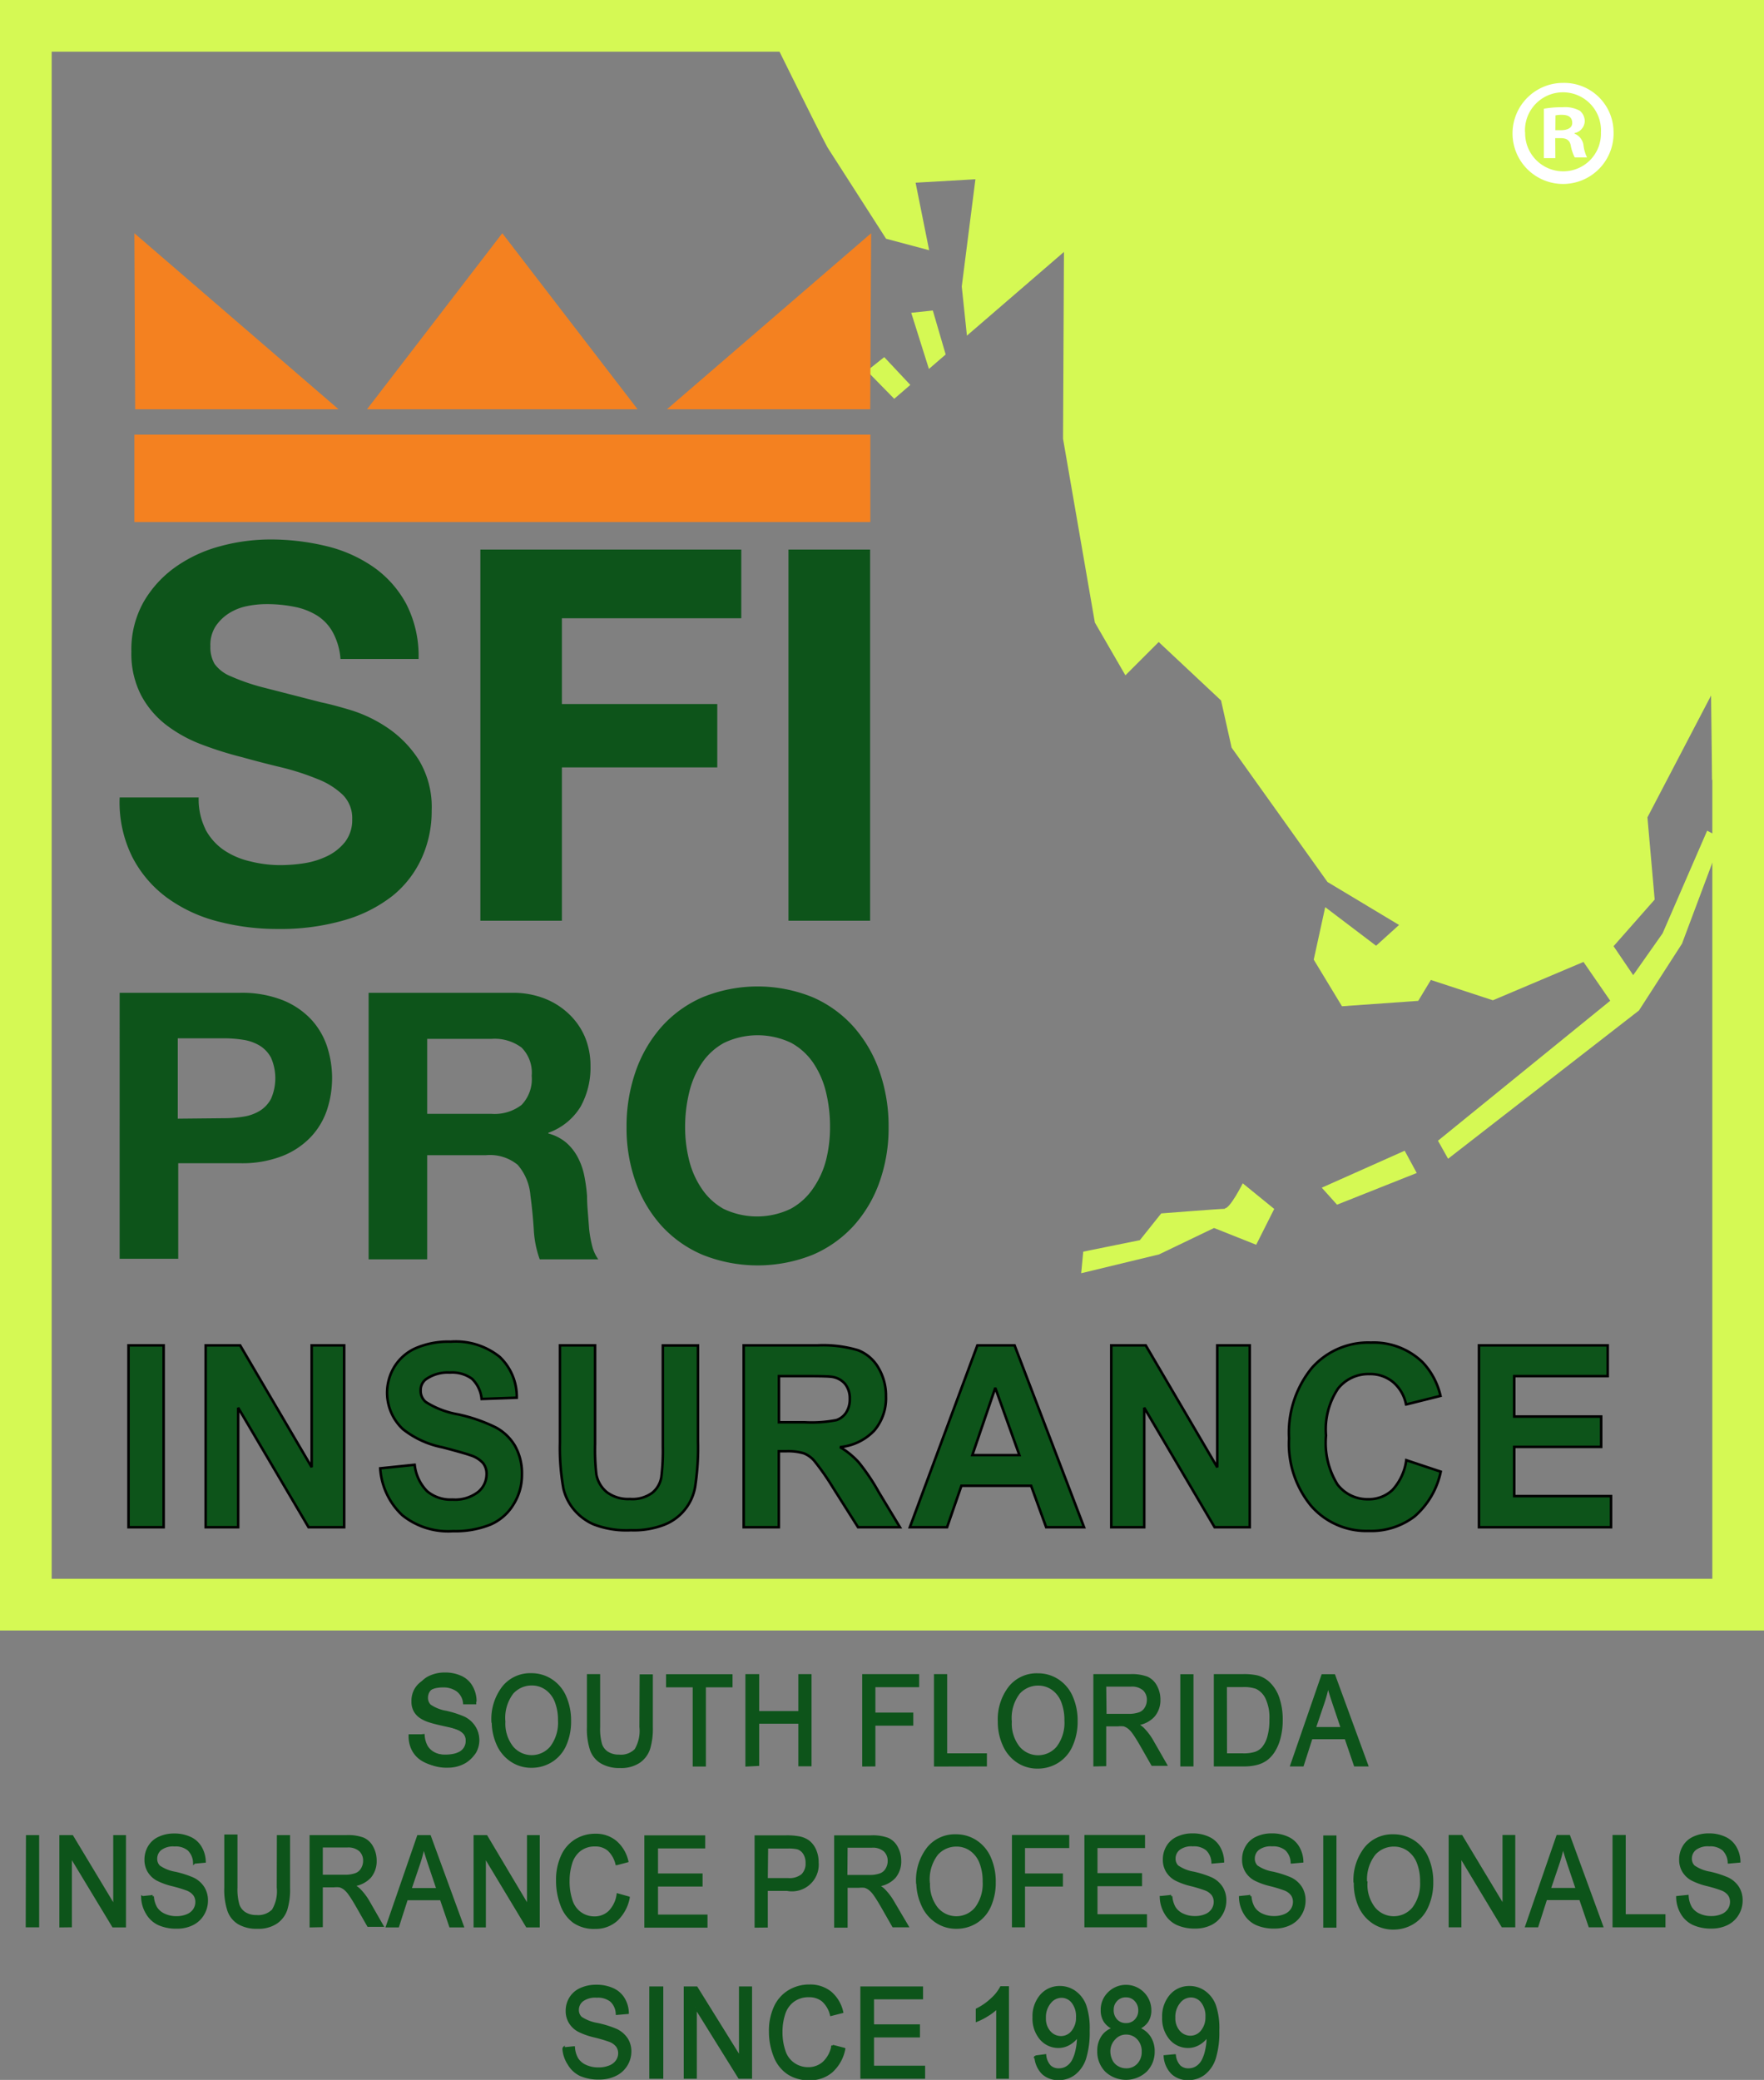 <svg xmlns="http://www.w3.org/2000/svg" viewBox="0 0 153.61 181.13"><rect x="0" y="0" width="153.61" height="181.13" fill="#808080" stroke="none"/><defs><style>.cls-1,.cls-3,.cls-7{fill:none;stroke-miterlimit:2.61;}.cls-1{stroke:#d5f954;stroke-width:4.5px;}.cls-2{fill:#0d541a;}.cls-3{stroke:#0d541a;}.cls-3,.cls-7{stroke-width:0.22px;}.cls-4{fill:#d5f954;}.cls-5{fill:#f48120;}.cls-6{fill:#fff;}.cls-7{stroke:#000;}</style></defs><title>footer-logo</title><g id="Layer_2" data-name="Layer 2"><g id="Layer_1-2" data-name="Layer 1"><rect class="cls-1" x="2.25" y="2.25" width="149.11" height="137.49"></rect><path class="cls-2" d="M39.82,147.2a2.08,2.08,0,0,0-1.26-.36,3,3,0,0,0-.61.06,1.63,1.63,0,0,0-.53.21,1.09,1.09,0,0,0-.37.39,1.2,1.2,0,0,0-.14.61.77.77,0,0,0,.2.55,1.47,1.47,0,0,0,.54.35,4.5,4.5,0,0,0,.76.22l.86.19c.29.07.58.15.86.24a2.85,2.85,0,0,1,.76.38,1.82,1.82,0,0,1,.54.6,2.11,2.11,0,0,1-.06,1.92,2.17,2.17,0,0,1-.68.68,3,3,0,0,1-.93.38,4.47,4.47,0,0,1-1,.12,4.31,4.31,0,0,1-1.17-.15,2.9,2.9,0,0,1-1-.47,2.24,2.24,0,0,1-.66-.81,2.6,2.6,0,0,1-.24-1.17h.93a1.67,1.67,0,0,0,.18.8,1.65,1.65,0,0,0,.48.55,2,2,0,0,0,.69.32,3.16,3.16,0,0,0,.81.1,3.64,3.64,0,0,0,.67-.06,2,2,0,0,0,.61-.21,1.14,1.14,0,0,0,.6-1.07.93.93,0,0,0-.2-.62,1.49,1.49,0,0,0-.54-.39,4,4,0,0,0-.76-.24l-.86-.19c-.29-.07-.58-.14-.86-.23a3.1,3.1,0,0,1-.76-.34,1.64,1.64,0,0,1-.54-.55,1.61,1.61,0,0,1-.2-.84,2,2,0,0,1,.23-1,2,2,0,0,1,.61-.67,2.7,2.7,0,0,1,.86-.39,3.77,3.77,0,0,1,1-.13,3.94,3.94,0,0,1,1.06.13,2.4,2.4,0,0,1,.85.42,2,2,0,0,1,.58.73,2.6,2.6,0,0,1,.23,1.05h-.93a1.54,1.54,0,0,0-.57-1.16"></path><path class="cls-3" d="M39.82,147.2a2.08,2.08,0,0,0-1.26-.36,3,3,0,0,0-.61.06,1.63,1.63,0,0,0-.53.21,1.09,1.09,0,0,0-.37.39,1.2,1.2,0,0,0-.14.61.77.77,0,0,0,.2.55,1.47,1.47,0,0,0,.54.35,4.5,4.5,0,0,0,.76.22l.86.19c.29.07.58.15.86.24a2.85,2.85,0,0,1,.76.38,1.82,1.82,0,0,1,.54.6,2.11,2.11,0,0,1-.06,1.92,2.17,2.17,0,0,1-.68.68,3,3,0,0,1-.93.38,4.47,4.47,0,0,1-1,.12,4.31,4.31,0,0,1-1.17-.15,2.9,2.9,0,0,1-1-.47,2.24,2.24,0,0,1-.66-.81,2.6,2.6,0,0,1-.24-1.17h.93a1.67,1.67,0,0,0,.18.8,1.65,1.65,0,0,0,.48.55,2,2,0,0,0,.69.32,3.16,3.16,0,0,0,.81.1,3.64,3.64,0,0,0,.67-.06,2,2,0,0,0,.61-.21,1.14,1.14,0,0,0,.6-1.07.93.93,0,0,0-.2-.62,1.49,1.49,0,0,0-.54-.39,4,4,0,0,0-.76-.24l-.86-.19c-.29-.07-.58-.14-.86-.23a3.1,3.1,0,0,1-.76-.34,1.64,1.64,0,0,1-.54-.55,1.61,1.61,0,0,1-.2-.84,2,2,0,0,1,.23-1,2,2,0,0,1,.61-.67,2.7,2.7,0,0,1,.86-.39,3.77,3.77,0,0,1,1-.13,3.94,3.94,0,0,1,1.06.13,2.4,2.4,0,0,1,.85.42,2,2,0,0,1,.58.73,2.6,2.6,0,0,1,.23,1.05h-.93A1.54,1.54,0,0,0,39.82,147.2Z"></path><path class="cls-4" d="M82.35,30.87l-1.46,1.26-1.54-4.89,1.88-.2Zm32.75,72.56,1.33,1.48,6.94-2.76-1.05-1.94Zm-8.44,1.84c-.46,0-5.54.4-5.54.4L99.26,108l-4.93,1-.18,1.88,6.78-1.64,4.79-2.3,3.67,1.46,1.57-3.12-2.74-2.23s-1.1,2.19-1.56,2.18M151.11,2.72H67c.05.08,4.25,8.64,5.06,10.12l5.1,7.95,3.75,1-1.18-5.88,5.21-.3-1.19,9.34.45,4.28,8.45-7.29-.08,16.27,2.77,16L98,58.81l2.9-2.9L106.33,61l.92,4.11,8.35,11.7,6.23,3.74-2,1.81L115.4,79l-1,4.57,2.46,4.06,6.64-.47,1.1-1.82L130,87.11l7.89-3.34,2.33,3.38-15,12.19.88,1.57L142.72,88l3.75-5.82L149.91,73l-1.25-.66-3.88,8.94-2.56,3.64-1.71-2.52,3.58-4.06-.63-7.16L149,60.57l.09,7.34,1.88,0ZM79.27,33.52l-1.4,1.21L75.49,32.3,77,31.1Z"></path><path class="cls-2" d="M20.88,86.46a9.66,9.66,0,0,1,3.71.63,6.93,6.93,0,0,1,2.49,1.67,6.45,6.45,0,0,1,1.4,2.37,8.87,8.87,0,0,1,0,5.51A6.41,6.41,0,0,1,27.08,99a6.92,6.92,0,0,1-2.49,1.67,9.67,9.67,0,0,1-3.71.63H15.52v8.32h-5.1V86.46Zm-1.4,10.92a10.67,10.67,0,0,0,1.69-.13,3.9,3.9,0,0,0,1.43-.5,2.74,2.74,0,0,0,1-1.06,4.46,4.46,0,0,0,0-3.58,2.74,2.74,0,0,0-1-1.06,3.94,3.94,0,0,0-1.43-.5,10.79,10.79,0,0,0-1.69-.13h-4v7Z"></path><path class="cls-2" d="M44.62,86.46a7.49,7.49,0,0,1,2.81.5,6.47,6.47,0,0,1,2.15,1.38,6,6,0,0,1,1.37,2,6.52,6.52,0,0,1,.47,2.49,7,7,0,0,1-.86,3.54,5.41,5.41,0,0,1-2.81,2.28v.06a3.94,3.94,0,0,1,1.56.8,4.42,4.42,0,0,1,1,1.27,5.89,5.89,0,0,1,.57,1.61,14.28,14.28,0,0,1,.24,1.76q0,.55.06,1.3T51.3,107a10.39,10.39,0,0,0,.26,1.48,3.4,3.4,0,0,0,.54,1.19H47a9,9,0,0,1-.52-2.63q-.1-1.53-.29-2.93a4.62,4.62,0,0,0-1.11-2.67,3.8,3.8,0,0,0-2.76-.84H37.2v9.07H32.1V86.46ZM42.79,97a3.86,3.86,0,0,0,2.63-.78,3.24,3.24,0,0,0,.88-2.53,3.09,3.09,0,0,0-.88-2.46,3.91,3.91,0,0,0-2.63-.76H37.2V97Z"></path><path class="cls-2" d="M55.34,93.34a11.62,11.62,0,0,1,2.24-3.89,10.25,10.25,0,0,1,3.59-2.6,12.7,12.7,0,0,1,9.61,0,10.28,10.28,0,0,1,3.58,2.6,11.6,11.6,0,0,1,2.24,3.89,14.49,14.49,0,0,1,.78,4.83,14,14,0,0,1-.78,4.73,11.3,11.3,0,0,1-2.24,3.82,10.31,10.31,0,0,1-3.58,2.55,12.91,12.91,0,0,1-9.61,0,10.27,10.27,0,0,1-3.59-2.55,11.32,11.32,0,0,1-2.24-3.82,14,14,0,0,1-.78-4.73,14.51,14.51,0,0,1,.78-4.83M60,101a7.66,7.66,0,0,0,1.09,2.49A5.58,5.58,0,0,0,63,105.27a6.76,6.76,0,0,0,5.85,0,5.59,5.59,0,0,0,1.95-1.77A7.66,7.66,0,0,0,71.94,101a11.79,11.79,0,0,0,.34-2.84,12.68,12.68,0,0,0-.34-3,7.81,7.81,0,0,0-1.09-2.55,5.52,5.52,0,0,0-1.95-1.79,6.76,6.76,0,0,0-5.85,0,5.51,5.51,0,0,0-1.95,1.79A7.81,7.81,0,0,0,60,95.2a12.74,12.74,0,0,0-.34,3A11.84,11.84,0,0,0,60,101"></path><rect class="cls-5" x="11.7" y="37.85" width="64.09" height="7.61"></rect><polygon class="cls-5" points="43.74 20.31 31.96 35.64 55.52 35.64 43.74 20.31"></polygon><polygon class="cls-5" points="11.7 20.31 11.77 35.64 29.48 35.64 11.7 20.31"></polygon><polygon class="cls-5" points="75.86 20.31 58.08 35.64 75.78 35.64 75.86 20.31"></polygon><path class="cls-2" d="M17.88,72.21A5.11,5.11,0,0,0,19.45,74a6.74,6.74,0,0,0,2.29,1,10.77,10.77,0,0,0,2.72.34,14.09,14.09,0,0,0,2-.16,7.07,7.07,0,0,0,2-.61,4.44,4.44,0,0,0,1.58-1.24,3.12,3.12,0,0,0,.63-2,2.84,2.84,0,0,0-.84-2.13,6.65,6.65,0,0,0-2.19-1.36,21.85,21.85,0,0,0-3.08-1q-1.72-.41-3.48-.9a30.87,30.87,0,0,1-3.53-1.11,12.11,12.11,0,0,1-3.08-1.7,8,8,0,0,1-2.19-2.6,7.89,7.89,0,0,1-.84-3.78,8.47,8.47,0,0,1,1.06-4.32,9.64,9.64,0,0,1,2.78-3.05,12.12,12.12,0,0,1,3.89-1.81,16.58,16.58,0,0,1,4.35-.59,20.57,20.57,0,0,1,4.86.57,12.15,12.15,0,0,1,4.14,1.83,9.27,9.27,0,0,1,2.87,3.24,9.92,9.92,0,0,1,1.06,4.77H29.65A5.73,5.73,0,0,0,29,55.1a4,4,0,0,0-1.38-1.49,5.83,5.83,0,0,0-2-.77,12.11,12.11,0,0,0-2.42-.23,8.44,8.44,0,0,0-1.72.18,4.62,4.62,0,0,0-1.56.63,3.93,3.93,0,0,0-1.15,1.13,3,3,0,0,0-.45,1.72,2.9,2.9,0,0,0,.36,1.54,3.23,3.23,0,0,0,1.43,1.09,18.13,18.13,0,0,0,2.94,1L28,61.17q.9.18,2.51.66a12.06,12.06,0,0,1,3.19,1.52,9.67,9.67,0,0,1,2.74,2.78,7.92,7.92,0,0,1,1.15,4.46,9.88,9.88,0,0,1-.86,4.12A9,9,0,0,1,34.2,78,12.3,12.3,0,0,1,30,80.13a19.93,19.93,0,0,1-5.82.77A20.43,20.43,0,0,1,19,80.25a13,13,0,0,1-4.44-2.06,10.17,10.17,0,0,1-3.05-3.58,10.68,10.68,0,0,1-1.09-5.16H17.3a5.91,5.91,0,0,0,.59,2.76"></path><polygon class="cls-2" points="64.55 47.86 64.55 53.84 48.93 53.84 48.93 61.31 62.46 61.31 62.46 66.83 48.93 66.83 48.93 80.18 41.83 80.18 41.83 47.86 64.55 47.86"></polygon><rect class="cls-2" x="68.66" y="47.86" width="7.11" height="32.32"></rect><path class="cls-6" d="M140.51,11.5a4.4,4.4,0,1,1-4.39-4.28,4.3,4.3,0,0,1,4.39,4.28m-7.7,0a3.32,3.32,0,0,0,3.34,3.42,3.28,3.28,0,0,0,3.26-3.39,3.31,3.31,0,1,0-6.61,0m2.64,2.24h-1V9.47a8.7,8.7,0,0,1,1.65-.13,2.65,2.65,0,0,1,1.49.31,1.19,1.19,0,0,1,.42.94,1.1,1.1,0,0,1-.89,1v.05a1.26,1.26,0,0,1,.78,1,3.26,3.26,0,0,0,.31,1.07h-1.07a3.66,3.66,0,0,1-.34-1c-.08-.47-.34-.68-.89-.68h-.47Zm0-2.43h.47c.55,0,1-.18,1-.63S136.65,10,136,10a2.39,2.39,0,0,0-.55.05Z"></path><path class="cls-2" d="M114.47,150.51h2.4l-.73-2.17c-.22-.66-.39-1.2-.5-1.63a11.94,11.94,0,0,1-.39,1.5Zm-2,3.21,2.7-7.81h1l2.86,7.81H118l-.81-2.37h-3l-.76,2.37Zm-5.73-.92h1.5a3.29,3.29,0,0,0,1.09-.14,1.54,1.54,0,0,0,.63-.41,2.57,2.57,0,0,0,.51-1,5.36,5.36,0,0,0,.18-1.51,4,4,0,0,0-.36-1.89,1.89,1.89,0,0,0-.88-.88,3.27,3.27,0,0,0-1.2-.16h-1.48Zm-.93.92V145.9h2.42a5.34,5.34,0,0,1,1.25.11,2.32,2.32,0,0,1,1,.56,3.19,3.19,0,0,1,.83,1.34,5.75,5.75,0,0,1,.28,1.86,6,6,0,0,1-.19,1.58,4,4,0,0,1-.48,1.14,2.68,2.68,0,0,1-.64.71,2.45,2.45,0,0,1-.84.39,4.3,4.3,0,0,1-1.13.13Zm-2.92-7.81h.93v7.81h-.93Zm-6.64,3.45h2a2.69,2.69,0,0,0,1-.15,1.06,1.06,0,0,0,.54-.47,1.37,1.37,0,0,0,.19-.7,1.23,1.23,0,0,0-.36-.91,1.57,1.57,0,0,0-1.14-.36H96.22Zm-.93,4.36V145.9h3.12a3.77,3.77,0,0,1,1.43.21,1.62,1.62,0,0,1,.78.74,2.42,2.42,0,0,1,.29,1.18,2.09,2.09,0,0,1-.49,1.4,2.34,2.34,0,0,1-1.49.72,2.39,2.39,0,0,1,.56.39,5.17,5.17,0,0,1,.77,1l1.22,2.13h-1.16l-.93-1.63c-.27-.47-.49-.83-.67-1.08a2.27,2.27,0,0,0-.47-.52,1.35,1.35,0,0,0-.42-.21,2.58,2.58,0,0,0-.52,0H96.22v3.47ZM88,149.93a3.34,3.34,0,0,0,.68,2.22,2.22,2.22,0,0,0,3.44,0,3.55,3.55,0,0,0,.68-2.32,4.39,4.39,0,0,0-.29-1.66,2.42,2.42,0,0,0-.85-1.1,2.15,2.15,0,0,0-1.25-.39,2.26,2.26,0,0,0-1.7.75,3.6,3.6,0,0,0-.71,2.51m-1,0a4.54,4.54,0,0,1,.94-3,3,3,0,0,1,2.43-1.1,3.12,3.12,0,0,1,1.76.52,3.26,3.26,0,0,1,1.19,1.44,5.1,5.1,0,0,1,.41,2.1,5,5,0,0,1-.43,2.12,3.14,3.14,0,0,1-1.22,1.42,3.23,3.23,0,0,1-1.71.48,3.08,3.08,0,0,1-1.78-.53,3.33,3.33,0,0,1-1.18-1.45,4.81,4.81,0,0,1-.4-1.95m-5.56,3.8V145.9h.93v6.9h3.46v.92Zm-6.25,0V145.9h4.74v.92H76.12v2.43h3.3v.92h-3.3v3.55Zm-10.17,0V145.9H66v3.22h3.63V145.9h.93v7.81h-.93V150H66v3.68Zm-4.59,0v-6.9H58.11v-.92h5.57v.92H61.36v6.9Zm-4.62-7.81h.93v4.51a6,6,0,0,1-.24,1.87,2.25,2.25,0,0,1-.86,1.13,2.82,2.82,0,0,1-1.64.43,3.08,3.08,0,0,1-1.61-.38,2.09,2.09,0,0,1-.9-1.09,5.79,5.79,0,0,1-.27-2V145.9h.93v4.51a4.88,4.88,0,0,0,.17,1.5,1.39,1.39,0,0,0,.58.74,1.85,1.85,0,0,0,1,.26,1.81,1.81,0,0,0,1.46-.52,3.25,3.25,0,0,0,.43-2Zm-11.91,4a3.34,3.34,0,0,0,.68,2.22,2.22,2.22,0,0,0,3.44,0,3.55,3.55,0,0,0,.68-2.32,4.39,4.39,0,0,0-.29-1.66,2.42,2.42,0,0,0-.85-1.1,2.14,2.14,0,0,0-1.25-.39,2.26,2.26,0,0,0-1.7.75,3.6,3.6,0,0,0-.71,2.51m-1,0a4.54,4.54,0,0,1,.94-3,3,3,0,0,1,2.43-1.1,3.12,3.12,0,0,1,1.75.52,3.26,3.26,0,0,1,1.19,1.44,5.12,5.12,0,0,1,.41,2.1,5,5,0,0,1-.43,2.12A3.14,3.14,0,0,1,48,153.36a3.22,3.22,0,0,1-1.71.48,3.08,3.08,0,0,1-1.77-.53,3.31,3.31,0,0,1-1.19-1.45,4.81,4.81,0,0,1-.4-1.95M36,151.21l.87-.09a2.31,2.31,0,0,0,.29,1,1.64,1.64,0,0,0,.71.61,2.44,2.44,0,0,0,1.08.23,2.34,2.34,0,0,0,.94-.18,1.31,1.31,0,0,0,.61-.49,1.21,1.21,0,0,0,.2-.67,1.09,1.09,0,0,0-.19-.64,1.44,1.44,0,0,0-.63-.46,12,12,0,0,0-1.25-.38,6,6,0,0,1-1.36-.49,2,2,0,0,1-.75-.73,1.93,1.93,0,0,1-.25-1,2.15,2.15,0,0,1,.3-1.11,1.91,1.91,0,0,1,.88-.78,3,3,0,0,1,1.29-.27,3.21,3.21,0,0,1,1.38.28,2,2,0,0,1,.92.82,2.56,2.56,0,0,1,.35,1.23l-.89.08a1.67,1.67,0,0,0-.49-1.12,1.76,1.76,0,0,0-1.23-.38,1.82,1.82,0,0,0-1.23.34,1.07,1.07,0,0,0-.39.83.94.94,0,0,0,.27.69,3.48,3.48,0,0,0,1.4.56,8.65,8.65,0,0,1,1.56.5,2.18,2.18,0,0,1,.9.79,2.09,2.09,0,0,1,.29,1.11,2.29,2.29,0,0,1-.32,1.17,2.19,2.19,0,0,1-.92.86,2.93,2.93,0,0,1-1.35.31,3.67,3.67,0,0,1-1.6-.31,2.29,2.29,0,0,1-1-.93,2.84,2.84,0,0,1-.39-1.4"></path><path class="cls-3" d="M114.47,150.51h2.4l-.73-2.17c-.22-.66-.39-1.2-.5-1.63a11.94,11.94,0,0,1-.39,1.5Zm-2,3.21,2.7-7.81h1l2.86,7.81H118l-.81-2.37h-3l-.76,2.37Zm-5.73-.92h1.5a3.29,3.29,0,0,0,1.09-.14,1.54,1.54,0,0,0,.63-.41,2.57,2.57,0,0,0,.51-1,5.36,5.36,0,0,0,.18-1.51,4,4,0,0,0-.36-1.89,1.89,1.89,0,0,0-.88-.88,3.27,3.27,0,0,0-1.2-.16h-1.48Zm-.93.92V145.9h2.42a5.34,5.34,0,0,1,1.25.11,2.32,2.32,0,0,1,1,.56,3.19,3.19,0,0,1,.83,1.34,5.75,5.75,0,0,1,.28,1.86,6,6,0,0,1-.19,1.58,4,4,0,0,1-.48,1.14,2.68,2.68,0,0,1-.64.71,2.45,2.45,0,0,1-.84.39,4.3,4.3,0,0,1-1.13.13Zm-2.92-7.81h.93v7.81h-.93Zm-6.64,3.45h2a2.69,2.69,0,0,0,1-.15,1.06,1.06,0,0,0,.54-.47,1.37,1.37,0,0,0,.19-.7,1.23,1.23,0,0,0-.36-.91,1.57,1.57,0,0,0-1.14-.36H96.22Zm-.93,4.36V145.9h3.12a3.77,3.77,0,0,1,1.43.21,1.62,1.62,0,0,1,.78.74,2.42,2.42,0,0,1,.29,1.18,2.09,2.09,0,0,1-.49,1.4,2.34,2.34,0,0,1-1.49.72,2.39,2.39,0,0,1,.56.39,5.17,5.17,0,0,1,.77,1l1.22,2.13h-1.16l-.93-1.63c-.27-.47-.49-.83-.67-1.08a2.27,2.27,0,0,0-.47-.52,1.35,1.35,0,0,0-.42-.21,2.58,2.58,0,0,0-.52,0H96.22v3.47ZM88,149.93a3.34,3.34,0,0,0,.68,2.22,2.22,2.22,0,0,0,3.44,0,3.55,3.55,0,0,0,.68-2.32,4.39,4.39,0,0,0-.29-1.66,2.42,2.42,0,0,0-.85-1.1,2.15,2.15,0,0,0-1.25-.39,2.26,2.26,0,0,0-1.7.75A3.6,3.6,0,0,0,88,149.93Zm-1,0a4.54,4.54,0,0,1,.94-3,3,3,0,0,1,2.43-1.1,3.12,3.12,0,0,1,1.76.52,3.26,3.26,0,0,1,1.19,1.44,5.1,5.1,0,0,1,.41,2.1,5,5,0,0,1-.43,2.12,3.14,3.14,0,0,1-1.22,1.42,3.23,3.23,0,0,1-1.71.48,3.08,3.08,0,0,1-1.78-.53,3.33,3.33,0,0,1-1.18-1.45A4.81,4.81,0,0,1,87,149.91Zm-5.56,3.8V145.9h.93v6.9h3.46v.92Zm-6.25,0V145.9h4.74v.92H76.12v2.43h3.3v.92h-3.3v3.55Zm-10.17,0V145.9H66v3.22h3.63V145.9h.93v7.81h-.93V150H66v3.68Zm-4.59,0v-6.9H58.11v-.92h5.57v.92H61.36v6.9Zm-4.62-7.81h.93v4.51a6,6,0,0,1-.24,1.87,2.25,2.25,0,0,1-.86,1.13,2.82,2.82,0,0,1-1.64.43,3.08,3.08,0,0,1-1.61-.38,2.09,2.09,0,0,1-.9-1.09,5.79,5.79,0,0,1-.27-2V145.9h.93v4.51a4.88,4.88,0,0,0,.17,1.5,1.39,1.39,0,0,0,.58.74,1.85,1.85,0,0,0,1,.26,1.81,1.81,0,0,0,1.46-.52,3.25,3.25,0,0,0,.43-2Zm-11.91,4a3.34,3.34,0,0,0,.68,2.22,2.22,2.22,0,0,0,3.44,0,3.55,3.55,0,0,0,.68-2.32,4.39,4.39,0,0,0-.29-1.66,2.42,2.42,0,0,0-.85-1.1,2.14,2.14,0,0,0-1.25-.39,2.26,2.26,0,0,0-1.7.75A3.6,3.6,0,0,0,43.9,149.93Zm-1,0a4.54,4.54,0,0,1,.94-3,3,3,0,0,1,2.43-1.1,3.12,3.12,0,0,1,1.75.52,3.26,3.26,0,0,1,1.19,1.44,5.12,5.12,0,0,1,.41,2.1,5,5,0,0,1-.43,2.12A3.14,3.14,0,0,1,48,153.36a3.22,3.22,0,0,1-1.71.48,3.08,3.08,0,0,1-1.77-.53,3.31,3.31,0,0,1-1.19-1.45A4.81,4.81,0,0,1,42.93,149.91ZM36,151.21l.87-.09a2.31,2.31,0,0,0,.29,1,1.64,1.64,0,0,0,.71.61,2.44,2.44,0,0,0,1.08.23,2.34,2.34,0,0,0,.94-.18,1.31,1.31,0,0,0,.61-.49,1.21,1.21,0,0,0,.2-.67,1.09,1.09,0,0,0-.19-.64,1.44,1.44,0,0,0-.63-.46,12,12,0,0,0-1.25-.38,6,6,0,0,1-1.36-.49,2,2,0,0,1-.75-.73,1.93,1.93,0,0,1-.25-1,2.15,2.15,0,0,1,.3-1.11,1.91,1.91,0,0,1,.88-.78,3,3,0,0,1,1.29-.27,3.21,3.21,0,0,1,1.38.28,2,2,0,0,1,.92.82,2.56,2.56,0,0,1,.35,1.23l-.89.08a1.67,1.67,0,0,0-.49-1.12,1.76,1.76,0,0,0-1.23-.38,1.82,1.82,0,0,0-1.23.34,1.07,1.07,0,0,0-.39.83.94.94,0,0,0,.27.69,3.48,3.48,0,0,0,1.4.56,8.65,8.65,0,0,1,1.56.5,2.18,2.18,0,0,1,.9.79,2.09,2.09,0,0,1,.29,1.11,2.29,2.29,0,0,1-.32,1.17,2.19,2.19,0,0,1-.92.86,2.93,2.93,0,0,1-1.35.31,3.67,3.67,0,0,1-1.6-.31,2.29,2.29,0,0,1-1-.93A2.84,2.84,0,0,1,36,151.21Z"></path><path class="cls-2" d="M146.07,165.22l.87-.09a2.31,2.31,0,0,0,.29,1,1.65,1.65,0,0,0,.71.61,2.45,2.45,0,0,0,1.08.23,2.34,2.34,0,0,0,.94-.18,1.32,1.32,0,0,0,.6-.49,1.21,1.21,0,0,0,.2-.67,1.09,1.09,0,0,0-.19-.64,1.44,1.44,0,0,0-.63-.46,12,12,0,0,0-1.25-.38,6,6,0,0,1-1.36-.49,2,2,0,0,1-.75-.73,1.93,1.93,0,0,1-.25-1,2.14,2.14,0,0,1,.3-1.11,1.91,1.91,0,0,1,.88-.78,3,3,0,0,1,1.29-.27,3.21,3.21,0,0,1,1.38.28,2,2,0,0,1,.92.82,2.55,2.55,0,0,1,.35,1.23l-.89.08a1.66,1.66,0,0,0-.49-1.12,1.76,1.76,0,0,0-1.23-.38,1.82,1.82,0,0,0-1.23.34,1.07,1.07,0,0,0-.39.83.94.94,0,0,0,.27.69,3.48,3.48,0,0,0,1.4.56,8.65,8.65,0,0,1,1.56.5,2.19,2.19,0,0,1,.9.8,2.09,2.09,0,0,1,.29,1.11,2.28,2.28,0,0,1-.32,1.17,2.18,2.18,0,0,1-.92.86,3,3,0,0,1-1.35.3,3.68,3.68,0,0,1-1.6-.31,2.3,2.3,0,0,1-1-.93,2.84,2.84,0,0,1-.39-1.4m-5.54,2.51v-7.82h.93v6.9h3.46v.92Zm-5.6-3.21h2.4l-.73-2.17q-.33-1-.5-1.63a12.12,12.12,0,0,1-.39,1.5Zm-2,3.21,2.7-7.82h1l2.86,7.82h-1.06l-.81-2.37h-3l-.76,2.37Zm-6.67,0v-7.82h1l3.69,6.13v-6.13h.89v7.82h-1l-3.69-6.13v6.13Zm-7.29-3.78a3.34,3.34,0,0,0,.68,2.22,2.22,2.22,0,0,0,3.44,0,3.55,3.55,0,0,0,.68-2.32,4.39,4.39,0,0,0-.29-1.66,2.43,2.43,0,0,0-.85-1.1,2.14,2.14,0,0,0-1.25-.39,2.26,2.26,0,0,0-1.7.75,3.6,3.6,0,0,0-.71,2.51m-1,0a4.54,4.54,0,0,1,.94-3,3,3,0,0,1,2.43-1.1,3.12,3.12,0,0,1,1.76.52,3.26,3.26,0,0,1,1.19,1.44,5.11,5.11,0,0,1,.41,2.09,5,5,0,0,1-.43,2.13,3.14,3.14,0,0,1-1.22,1.42,3.23,3.23,0,0,1-1.71.48,3.08,3.08,0,0,1-1.77-.53,3.33,3.33,0,0,1-1.19-1.45,4.81,4.81,0,0,1-.4-1.95m-2.63-4h.93v7.81h-.93ZM108,165.22l.87-.09a2.33,2.33,0,0,0,.29,1,1.65,1.65,0,0,0,.71.61,2.45,2.45,0,0,0,1.08.23,2.33,2.33,0,0,0,.94-.18,1.32,1.32,0,0,0,.61-.49,1.22,1.22,0,0,0,.2-.67,1.09,1.09,0,0,0-.19-.64,1.44,1.44,0,0,0-.63-.46,12.13,12.13,0,0,0-1.25-.38,6,6,0,0,1-1.36-.49,2,2,0,0,1-.75-.73,1.93,1.93,0,0,1-.25-1,2.15,2.15,0,0,1,.3-1.11,1.92,1.92,0,0,1,.88-.78,3,3,0,0,1,1.29-.27,3.2,3.2,0,0,1,1.38.28,2,2,0,0,1,.92.82,2.56,2.56,0,0,1,.35,1.23l-.89.08a1.66,1.66,0,0,0-.49-1.12,1.76,1.76,0,0,0-1.23-.38,1.82,1.82,0,0,0-1.23.34,1.07,1.07,0,0,0-.39.83.94.94,0,0,0,.27.69,3.48,3.48,0,0,0,1.4.56,8.67,8.67,0,0,1,1.56.5,2.18,2.18,0,0,1,.9.8,2.09,2.09,0,0,1,.29,1.11,2.29,2.29,0,0,1-.32,1.17,2.18,2.18,0,0,1-.92.86,3,3,0,0,1-1.35.3,3.69,3.69,0,0,1-1.6-.31,2.29,2.29,0,0,1-1-.93,2.83,2.83,0,0,1-.39-1.4m-6.89,0,.87-.09a2.34,2.34,0,0,0,.29,1,1.65,1.65,0,0,0,.71.61,2.45,2.45,0,0,0,1.08.23,2.34,2.34,0,0,0,.94-.18,1.32,1.32,0,0,0,.6-.49,1.21,1.21,0,0,0,.2-.67,1.09,1.09,0,0,0-.19-.64,1.44,1.44,0,0,0-.63-.46,12,12,0,0,0-1.25-.38,6,6,0,0,1-1.36-.49,2,2,0,0,1-.75-.73,1.93,1.93,0,0,1-.25-1,2.15,2.15,0,0,1,.3-1.11,1.92,1.92,0,0,1,.88-.78,3,3,0,0,1,1.29-.27,3.21,3.21,0,0,1,1.38.28,2,2,0,0,1,.92.82,2.57,2.57,0,0,1,.35,1.23l-.89.08a1.66,1.66,0,0,0-.49-1.12,1.76,1.76,0,0,0-1.23-.38,1.81,1.81,0,0,0-1.23.34,1.07,1.07,0,0,0-.39.83.94.94,0,0,0,.27.69,3.48,3.48,0,0,0,1.4.56,8.65,8.65,0,0,1,1.56.5,2.19,2.19,0,0,1,.9.8,2.08,2.08,0,0,1,.29,1.11,2.28,2.28,0,0,1-.32,1.17,2.18,2.18,0,0,1-.92.86,3,3,0,0,1-1.35.3,3.68,3.68,0,0,1-1.59-.31,2.3,2.3,0,0,1-1-.93,2.84,2.84,0,0,1-.39-1.4m-6.57,2.51v-7.82H99.6v.92H95.46v2.4h3.88v.92H95.46v2.66h4.31v.92Zm-6.31,0v-7.82H93v.92H89.15v2.43h3.3v.92h-3.3v3.55Zm-7.35-3.78a3.34,3.34,0,0,0,.68,2.22,2.22,2.22,0,0,0,3.44,0,3.55,3.55,0,0,0,.68-2.32,4.39,4.39,0,0,0-.29-1.66,2.42,2.42,0,0,0-.85-1.1,2.14,2.14,0,0,0-1.25-.39,2.26,2.26,0,0,0-1.7.75,3.6,3.6,0,0,0-.71,2.51m-1,0a4.54,4.54,0,0,1,.94-3,3,3,0,0,1,2.43-1.1,3.12,3.12,0,0,1,1.75.52,3.26,3.26,0,0,1,1.19,1.44,5.11,5.11,0,0,1,.41,2.09,5,5,0,0,1-.43,2.13A3.14,3.14,0,0,1,85,167.38a3.22,3.22,0,0,1-1.71.48,3.08,3.08,0,0,1-1.77-.53,3.32,3.32,0,0,1-1.19-1.45,4.81,4.81,0,0,1-.4-1.95m-6.2-.56h2a2.69,2.69,0,0,0,1-.15,1.06,1.06,0,0,0,.54-.47,1.37,1.37,0,0,0,.19-.7,1.23,1.23,0,0,0-.36-.91,1.57,1.57,0,0,0-1.14-.36H73.7Zm-.93,4.37v-7.82h3.12a3.77,3.77,0,0,1,1.43.21,1.62,1.62,0,0,1,.78.74,2.4,2.4,0,0,1,.29,1.18,2.1,2.1,0,0,1-.48,1.4,2.34,2.34,0,0,1-1.49.72,2.37,2.37,0,0,1,.56.39,5.13,5.13,0,0,1,.77,1L79,167.73H77.79l-.93-1.63c-.27-.47-.49-.83-.67-1.08a2.27,2.27,0,0,0-.47-.52,1.36,1.36,0,0,0-.42-.21,2.58,2.58,0,0,0-.52,0H73.7v3.47Zm-6-4.1H68.6a1.78,1.78,0,0,0,1.28-.37,1.41,1.41,0,0,0,.38-1.05,1.52,1.52,0,0,0-.22-.84,1.06,1.06,0,0,0-.59-.46,3.6,3.6,0,0,0-.87-.07h-1.8Zm-.93,4.1v-7.82h2.65a5.76,5.76,0,0,1,1.07.08,2,2,0,0,1,.87.36,1.91,1.91,0,0,1,.56.75,2.61,2.61,0,0,1,.21,1.06,2.22,2.22,0,0,1-2.63,2.37h-1.8v3.19Zm-9.6,0v-7.82h5.08v.92H57.19v2.4h3.88v.92H57.19v2.66h4.31v.92ZM53.8,165l.93.26a3.56,3.56,0,0,1-1.05,1.94,2.71,2.71,0,0,1-1.86.67,3.07,3.07,0,0,1-1.84-.51,3.15,3.15,0,0,1-1.08-1.49,5.88,5.88,0,0,1-.37-2.09,5,5,0,0,1,.42-2.13,3.08,3.08,0,0,1,1.19-1.38,3.2,3.2,0,0,1,1.7-.47,2.67,2.67,0,0,1,1.77.6,3.14,3.14,0,0,1,1,1.68l-.91.24a2.44,2.44,0,0,0-.71-1.24,1.75,1.75,0,0,0-1.17-.39,2.11,2.11,0,0,0-1.35.43,2.28,2.28,0,0,0-.76,1.16,5.15,5.15,0,0,0-.22,1.5,5.27,5.27,0,0,0,.26,1.74,2.13,2.13,0,0,0,.81,1.11,2.1,2.1,0,0,0,1.19.37,1.87,1.87,0,0,0,1.32-.5A2.65,2.65,0,0,0,53.8,165m-12.45,2.74v-7.82h1L46,166.05v-6.13h.89v7.82h-1l-3.69-6.13v6.13Zm-5.63-3.21h2.4l-.73-2.17q-.33-1-.5-1.63a12.12,12.12,0,0,1-.39,1.5Zm-2,3.21,2.7-7.82h1l2.86,7.82H39.22l-.81-2.37h-3l-.76,2.37ZM28,163.37h2a2.69,2.69,0,0,0,1-.15,1.06,1.06,0,0,0,.54-.47,1.37,1.37,0,0,0,.19-.7,1.23,1.23,0,0,0-.36-.91,1.57,1.57,0,0,0-1.14-.36H28Zm-.93,4.37v-7.82h3.12a3.77,3.77,0,0,1,1.43.21,1.62,1.62,0,0,1,.78.74,2.4,2.4,0,0,1,.29,1.18,2.1,2.1,0,0,1-.48,1.4,2.35,2.35,0,0,1-1.49.72,2.37,2.37,0,0,1,.56.39,5.13,5.13,0,0,1,.77,1l1.22,2.13H32.07l-.93-1.63c-.27-.47-.49-.83-.67-1.08a2.27,2.27,0,0,0-.47-.52,1.36,1.36,0,0,0-.42-.21,2.57,2.57,0,0,0-.52,0H28v3.47Zm-2.85-7.82h.93v4.51a5.93,5.93,0,0,1-.24,1.87,2.24,2.24,0,0,1-.86,1.13,2.81,2.81,0,0,1-1.64.43,3.08,3.08,0,0,1-1.61-.38,2.09,2.09,0,0,1-.89-1.1,5.76,5.76,0,0,1-.27-2v-4.51h.93v4.51a4.86,4.86,0,0,0,.17,1.5,1.39,1.39,0,0,0,.58.74,1.84,1.84,0,0,0,1,.26,1.81,1.81,0,0,0,1.46-.52,3.25,3.25,0,0,0,.43-2Zm-11.8,5.31.87-.09a2.33,2.33,0,0,0,.29,1,1.65,1.65,0,0,0,.71.61,2.45,2.45,0,0,0,1.08.23,2.33,2.33,0,0,0,.94-.18,1.32,1.32,0,0,0,.61-.49,1.22,1.22,0,0,0,.2-.67,1.09,1.09,0,0,0-.19-.64,1.44,1.44,0,0,0-.63-.46,12,12,0,0,0-1.25-.38,6,6,0,0,1-1.36-.49,2,2,0,0,1-.75-.73,1.93,1.93,0,0,1-.25-1,2.15,2.15,0,0,1,.3-1.11,1.92,1.92,0,0,1,.88-.78,3,3,0,0,1,1.29-.27,3.2,3.2,0,0,1,1.38.28,2,2,0,0,1,.92.82,2.56,2.56,0,0,1,.35,1.23l-.89.08a1.66,1.66,0,0,0-.49-1.12,1.76,1.76,0,0,0-1.23-.38,1.82,1.82,0,0,0-1.23.34,1.07,1.07,0,0,0-.39.83.94.94,0,0,0,.27.69,3.48,3.48,0,0,0,1.4.56,8.68,8.68,0,0,1,1.56.5,2.18,2.18,0,0,1,.9.8,2.09,2.09,0,0,1,.29,1.11,2.29,2.29,0,0,1-.32,1.17,2.18,2.18,0,0,1-.92.86,3,3,0,0,1-1.35.3,3.69,3.69,0,0,1-1.6-.31,2.29,2.29,0,0,1-1-.93,2.82,2.82,0,0,1-.39-1.4m-7.14,2.51v-7.82h1l3.69,6.13v-6.13h.89v7.82h-1L6.15,161.6v6.13Zm-2.91-7.82h.93v7.81H2.35Z"></path><path class="cls-3" d="M146.07,165.22l.87-.09a2.31,2.31,0,0,0,.29,1,1.65,1.65,0,0,0,.71.61,2.45,2.45,0,0,0,1.08.23,2.34,2.34,0,0,0,.94-.18,1.32,1.32,0,0,0,.6-.49,1.21,1.21,0,0,0,.2-.67,1.09,1.09,0,0,0-.19-.64,1.44,1.44,0,0,0-.63-.46,12,12,0,0,0-1.25-.38,6,6,0,0,1-1.36-.49,2,2,0,0,1-.75-.73,1.93,1.93,0,0,1-.25-1,2.14,2.14,0,0,1,.3-1.11,1.91,1.91,0,0,1,.88-.78,3,3,0,0,1,1.29-.27,3.21,3.21,0,0,1,1.38.28,2,2,0,0,1,.92.82,2.55,2.55,0,0,1,.35,1.23l-.89.08a1.66,1.66,0,0,0-.49-1.12,1.76,1.76,0,0,0-1.23-.38,1.82,1.82,0,0,0-1.23.34,1.07,1.07,0,0,0-.39.83.94.94,0,0,0,.27.69,3.48,3.48,0,0,0,1.4.56,8.65,8.65,0,0,1,1.56.5,2.19,2.19,0,0,1,.9.8,2.09,2.09,0,0,1,.29,1.11,2.28,2.28,0,0,1-.32,1.17,2.18,2.18,0,0,1-.92.86,3,3,0,0,1-1.35.3,3.68,3.68,0,0,1-1.6-.31,2.3,2.3,0,0,1-1-.93A2.84,2.84,0,0,1,146.07,165.22Zm-5.54,2.51v-7.82h.93v6.9h3.46v.92Zm-5.6-3.21h2.4l-.73-2.17q-.33-1-.5-1.63a12.12,12.12,0,0,1-.39,1.5Zm-2,3.21,2.7-7.82h1l2.86,7.82h-1.06l-.81-2.37h-3l-.76,2.37Zm-6.67,0v-7.82h1l3.69,6.13v-6.13h.89v7.82h-1l-3.69-6.13v6.13Zm-7.29-3.78a3.34,3.34,0,0,0,.68,2.22,2.22,2.22,0,0,0,3.44,0,3.55,3.55,0,0,0,.68-2.32,4.39,4.39,0,0,0-.29-1.66,2.43,2.43,0,0,0-.85-1.1,2.14,2.14,0,0,0-1.25-.39,2.26,2.26,0,0,0-1.7.75A3.6,3.6,0,0,0,118.94,163.95Zm-1,0a4.54,4.54,0,0,1,.94-3,3,3,0,0,1,2.43-1.1,3.12,3.12,0,0,1,1.76.52,3.26,3.26,0,0,1,1.19,1.44,5.11,5.11,0,0,1,.41,2.09,5,5,0,0,1-.43,2.13,3.14,3.14,0,0,1-1.22,1.42,3.23,3.23,0,0,1-1.71.48,3.08,3.08,0,0,1-1.77-.53,3.33,3.33,0,0,1-1.19-1.45A4.81,4.81,0,0,1,118,163.93Zm-2.63-4h.93v7.81h-.93ZM108,165.22l.87-.09a2.33,2.33,0,0,0,.29,1,1.65,1.65,0,0,0,.71.61,2.45,2.45,0,0,0,1.08.23,2.33,2.33,0,0,0,.94-.18,1.32,1.32,0,0,0,.61-.49,1.22,1.22,0,0,0,.2-.67,1.09,1.09,0,0,0-.19-.64,1.44,1.44,0,0,0-.63-.46,12.13,12.13,0,0,0-1.25-.38,6,6,0,0,1-1.36-.49,2,2,0,0,1-.75-.73,1.93,1.93,0,0,1-.25-1,2.15,2.15,0,0,1,.3-1.11,1.92,1.92,0,0,1,.88-.78,3,3,0,0,1,1.29-.27,3.2,3.2,0,0,1,1.38.28,2,2,0,0,1,.92.82,2.56,2.56,0,0,1,.35,1.23l-.89.08a1.66,1.66,0,0,0-.49-1.12,1.76,1.76,0,0,0-1.23-.38,1.82,1.82,0,0,0-1.23.34,1.07,1.07,0,0,0-.39.83.94.94,0,0,0,.27.69,3.48,3.48,0,0,0,1.4.56,8.67,8.67,0,0,1,1.56.5,2.18,2.18,0,0,1,.9.8,2.09,2.09,0,0,1,.29,1.11,2.29,2.29,0,0,1-.32,1.17,2.18,2.18,0,0,1-.92.86,3,3,0,0,1-1.35.3,3.69,3.69,0,0,1-1.6-.31,2.29,2.29,0,0,1-1-.93A2.83,2.83,0,0,1,108,165.22Zm-6.89,0,.87-.09a2.34,2.34,0,0,0,.29,1,1.65,1.65,0,0,0,.71.61,2.45,2.45,0,0,0,1.08.23,2.34,2.34,0,0,0,.94-.18,1.32,1.32,0,0,0,.6-.49,1.21,1.21,0,0,0,.2-.67,1.09,1.09,0,0,0-.19-.64,1.44,1.44,0,0,0-.63-.46,12,12,0,0,0-1.25-.38,6,6,0,0,1-1.36-.49,2,2,0,0,1-.75-.73,1.93,1.93,0,0,1-.25-1,2.15,2.15,0,0,1,.3-1.11,1.92,1.92,0,0,1,.88-.78,3,3,0,0,1,1.29-.27,3.21,3.21,0,0,1,1.38.28,2,2,0,0,1,.92.82,2.57,2.57,0,0,1,.35,1.23l-.89.08a1.66,1.66,0,0,0-.49-1.12,1.76,1.76,0,0,0-1.23-.38,1.81,1.81,0,0,0-1.23.34,1.07,1.07,0,0,0-.39.83.94.94,0,0,0,.27.69,3.48,3.48,0,0,0,1.4.56,8.65,8.65,0,0,1,1.56.5,2.19,2.19,0,0,1,.9.8,2.08,2.08,0,0,1,.29,1.11,2.28,2.28,0,0,1-.32,1.17,2.18,2.18,0,0,1-.92.86,3,3,0,0,1-1.35.3,3.68,3.68,0,0,1-1.59-.31,2.3,2.3,0,0,1-1-.93A2.84,2.84,0,0,1,101.1,165.22Zm-6.57,2.51v-7.82H99.6v.92H95.46v2.4h3.88v.92H95.46v2.66h4.31v.92Zm-6.31,0v-7.82H93v.92H89.15v2.43h3.3v.92h-3.3v3.55Zm-7.35-3.78a3.34,3.34,0,0,0,.68,2.22,2.22,2.22,0,0,0,3.44,0,3.55,3.55,0,0,0,.68-2.32,4.39,4.39,0,0,0-.29-1.66,2.42,2.42,0,0,0-.85-1.1,2.14,2.14,0,0,0-1.25-.39,2.26,2.26,0,0,0-1.7.75A3.6,3.6,0,0,0,80.86,163.95Zm-1,0a4.54,4.54,0,0,1,.94-3,3,3,0,0,1,2.43-1.1,3.12,3.12,0,0,1,1.75.52,3.26,3.26,0,0,1,1.19,1.44,5.11,5.11,0,0,1,.41,2.09,5,5,0,0,1-.43,2.13A3.14,3.14,0,0,1,85,167.38a3.22,3.22,0,0,1-1.71.48,3.08,3.08,0,0,1-1.77-.53,3.32,3.32,0,0,1-1.19-1.45A4.81,4.81,0,0,1,79.9,163.93Zm-6.2-.56h2a2.69,2.69,0,0,0,1-.15,1.06,1.06,0,0,0,.54-.47,1.37,1.37,0,0,0,.19-.7,1.23,1.23,0,0,0-.36-.91,1.57,1.57,0,0,0-1.14-.36H73.7Zm-.93,4.37v-7.82h3.12a3.77,3.77,0,0,1,1.43.21,1.62,1.62,0,0,1,.78.74,2.4,2.4,0,0,1,.29,1.18,2.1,2.1,0,0,1-.48,1.4,2.34,2.34,0,0,1-1.49.72,2.37,2.37,0,0,1,.56.39,5.13,5.13,0,0,1,.77,1L79,167.73H77.79l-.93-1.63c-.27-.47-.49-.83-.67-1.08a2.27,2.27,0,0,0-.47-.52,1.36,1.36,0,0,0-.42-.21,2.58,2.58,0,0,0-.52,0H73.7v3.47Zm-6-4.1H68.6a1.78,1.78,0,0,0,1.28-.37,1.41,1.41,0,0,0,.38-1.05,1.52,1.52,0,0,0-.22-.84,1.06,1.06,0,0,0-.59-.46,3.6,3.6,0,0,0-.87-.07h-1.8Zm-.93,4.1v-7.82h2.65a5.76,5.76,0,0,1,1.07.08,2,2,0,0,1,.87.36,1.91,1.91,0,0,1,.56.75,2.61,2.61,0,0,1,.21,1.06,2.22,2.22,0,0,1-2.63,2.37h-1.8v3.19Zm-9.6,0v-7.82h5.08v.92H57.19v2.4h3.88v.92H57.19v2.66h4.31v.92ZM53.8,165l.93.26a3.56,3.56,0,0,1-1.05,1.94,2.71,2.71,0,0,1-1.86.67,3.07,3.07,0,0,1-1.84-.51,3.15,3.15,0,0,1-1.08-1.49,5.88,5.88,0,0,1-.37-2.09,5,5,0,0,1,.42-2.13,3.08,3.08,0,0,1,1.19-1.38,3.2,3.2,0,0,1,1.7-.47,2.67,2.67,0,0,1,1.77.6,3.14,3.14,0,0,1,1,1.68l-.91.24a2.44,2.44,0,0,0-.71-1.24,1.75,1.75,0,0,0-1.17-.39,2.11,2.11,0,0,0-1.35.43,2.28,2.28,0,0,0-.76,1.16,5.15,5.15,0,0,0-.22,1.5,5.27,5.27,0,0,0,.26,1.74,2.13,2.13,0,0,0,.81,1.11,2.1,2.1,0,0,0,1.19.37,1.87,1.87,0,0,0,1.32-.5A2.65,2.65,0,0,0,53.8,165Zm-12.45,2.74v-7.82h1L46,166.05v-6.13h.89v7.82h-1l-3.69-6.13v6.13Zm-5.63-3.21h2.4l-.73-2.17q-.33-1-.5-1.63a12.12,12.12,0,0,1-.39,1.5Zm-2,3.21,2.7-7.82h1l2.86,7.82H39.22l-.81-2.37h-3l-.76,2.37ZM28,163.37h2a2.69,2.69,0,0,0,1-.15,1.06,1.06,0,0,0,.54-.47,1.37,1.37,0,0,0,.19-.7,1.23,1.23,0,0,0-.36-.91,1.57,1.57,0,0,0-1.14-.36H28Zm-.93,4.37v-7.82h3.12a3.77,3.77,0,0,1,1.43.21,1.62,1.62,0,0,1,.78.74,2.4,2.4,0,0,1,.29,1.18,2.1,2.1,0,0,1-.48,1.4,2.35,2.35,0,0,1-1.49.72,2.37,2.37,0,0,1,.56.39,5.13,5.13,0,0,1,.77,1l1.22,2.13H32.07l-.93-1.63c-.27-.47-.49-.83-.67-1.08a2.27,2.27,0,0,0-.47-.52,1.36,1.36,0,0,0-.42-.21,2.57,2.57,0,0,0-.52,0H28v3.47Zm-2.85-7.82h.93v4.51a5.93,5.93,0,0,1-.24,1.87,2.24,2.24,0,0,1-.86,1.13,2.81,2.81,0,0,1-1.64.43,3.08,3.08,0,0,1-1.61-.38,2.09,2.09,0,0,1-.89-1.1,5.76,5.76,0,0,1-.27-2v-4.51h.93v4.51a4.86,4.86,0,0,0,.17,1.5,1.39,1.39,0,0,0,.58.74,1.84,1.84,0,0,0,1,.26,1.81,1.81,0,0,0,1.46-.52,3.25,3.25,0,0,0,.43-2Zm-11.8,5.31.87-.09a2.33,2.33,0,0,0,.29,1,1.65,1.65,0,0,0,.71.61,2.45,2.45,0,0,0,1.08.23,2.33,2.33,0,0,0,.94-.18,1.32,1.32,0,0,0,.61-.49,1.22,1.22,0,0,0,.2-.67,1.09,1.09,0,0,0-.19-.64,1.44,1.44,0,0,0-.63-.46,12,12,0,0,0-1.25-.38,6,6,0,0,1-1.36-.49,2,2,0,0,1-.75-.73,1.93,1.93,0,0,1-.25-1,2.15,2.15,0,0,1,.3-1.11,1.92,1.92,0,0,1,.88-.78,3,3,0,0,1,1.29-.27,3.2,3.2,0,0,1,1.38.28,2,2,0,0,1,.92.82,2.56,2.56,0,0,1,.35,1.23l-.89.08a1.66,1.66,0,0,0-.49-1.12,1.76,1.76,0,0,0-1.23-.38,1.82,1.82,0,0,0-1.23.34,1.07,1.07,0,0,0-.39.83.94.94,0,0,0,.27.69,3.48,3.48,0,0,0,1.4.56,8.68,8.68,0,0,1,1.56.5,2.18,2.18,0,0,1,.9.8,2.09,2.09,0,0,1,.29,1.11,2.29,2.29,0,0,1-.32,1.17,2.18,2.18,0,0,1-.92.86,3,3,0,0,1-1.35.3,3.69,3.69,0,0,1-1.6-.31,2.29,2.29,0,0,1-1-.93A2.82,2.82,0,0,1,12.4,165.22Zm-7.14,2.51v-7.82h1l3.69,6.13v-6.13h.89v7.82h-1L6.15,161.6v6.13Zm-2.91-7.82h.93v7.81H2.35Z"></path><path class="cls-2" d="M105.08,175.63a2,2,0,0,0-.4-1.31,1.23,1.23,0,0,0-1-.48,1.31,1.31,0,0,0-1,.52,2,2,0,0,0-.44,1.35,1.75,1.75,0,0,0,.41,1.21,1.32,1.32,0,0,0,1,.47,1.27,1.27,0,0,0,1-.47,1.92,1.92,0,0,0,.4-1.29m-3.64,3.45.85-.08a1.64,1.64,0,0,0,.41.94,1.09,1.09,0,0,0,.79.29,1.29,1.29,0,0,0,.72-.2,1.56,1.56,0,0,0,.51-.54,3.39,3.39,0,0,0,.33-.92,5.11,5.11,0,0,0,.13-1.17s0-.11,0-.19a2.1,2.1,0,0,1-.73.74,1.86,1.86,0,0,1-1,.29,2,2,0,0,1-1.52-.7,2.7,2.7,0,0,1-.62-1.85,2.76,2.76,0,0,1,.65-1.91,2.1,2.1,0,0,1,1.63-.72,2.2,2.2,0,0,1,1.29.41,2.52,2.52,0,0,1,.89,1.17,6.16,6.16,0,0,1,.3,2.2,7.63,7.63,0,0,1-.3,2.38,2.8,2.8,0,0,1-.9,1.35,2.2,2.2,0,0,1-1.4.47,1.94,1.94,0,0,1-1.39-.51,2.28,2.28,0,0,1-.65-1.43m-4.86-.44a1.86,1.86,0,0,0,.18.79,1.31,1.31,0,0,0,.54.59,1.49,1.49,0,0,0,.77.21,1.38,1.38,0,0,0,1.05-.44,1.58,1.58,0,0,0,.41-1.12,1.61,1.61,0,0,0-.42-1.15,1.41,1.41,0,0,0-1.07-.45,1.35,1.35,0,0,0-1,.45,1.59,1.59,0,0,0-.41,1.12m.29-3.61a1.28,1.28,0,0,0,.33.91,1.12,1.12,0,0,0,.86.35,1.1,1.1,0,0,0,.84-.35,1.21,1.21,0,0,0,.33-.86,1.25,1.25,0,0,0-.34-.89,1.1,1.1,0,0,0-.84-.36,1.11,1.11,0,0,0-.85.35,1.19,1.19,0,0,0-.33.84m.18,1.63a1.7,1.7,0,0,1-.82-.62,1.74,1.74,0,0,1-.27-1,2,2,0,0,1,.57-1.43,2.1,2.1,0,0,1,3.62,1.46,1.69,1.69,0,0,1-.26.95,1.67,1.67,0,0,1-.8.62,1.93,1.93,0,0,1,1,.76,2.2,2.2,0,0,1,.35,1.25,2.34,2.34,0,0,1-.66,1.68,2.53,2.53,0,0,1-3.46,0,2.37,2.37,0,0,1-.66-1.71,2.17,2.17,0,0,1,.36-1.27,1.78,1.78,0,0,1,1-.7m-3.24-1a2,2,0,0,0-.4-1.31,1.23,1.23,0,0,0-1-.48,1.31,1.31,0,0,0-1,.52,2,2,0,0,0-.44,1.35,1.75,1.75,0,0,0,.41,1.21,1.33,1.33,0,0,0,1,.47,1.27,1.27,0,0,0,1-.47,1.92,1.92,0,0,0,.4-1.29m-3.64,3.45L91,179a1.64,1.64,0,0,0,.41.94,1.09,1.09,0,0,0,.79.29,1.29,1.29,0,0,0,.72-.2,1.56,1.56,0,0,0,.51-.54,3.39,3.39,0,0,0,.33-.92,5.11,5.11,0,0,0,.13-1.17s0-.11,0-.19a2.11,2.11,0,0,1-.73.74,1.86,1.86,0,0,1-1,.29,2,2,0,0,1-1.52-.7,2.7,2.7,0,0,1-.62-1.85,2.76,2.76,0,0,1,.65-1.91,2.1,2.1,0,0,1,1.63-.72,2.2,2.2,0,0,1,1.29.41,2.53,2.53,0,0,1,.89,1.17,6.16,6.16,0,0,1,.3,2.2,7.66,7.66,0,0,1-.3,2.38,2.79,2.79,0,0,1-.9,1.35,2.19,2.19,0,0,1-1.39.47,1.94,1.94,0,0,1-1.39-.51,2.28,2.28,0,0,1-.65-1.43m-2.42,1.81h-.89v-6.12a4.54,4.54,0,0,1-.84.66,5.67,5.67,0,0,1-.94.49V175a5.3,5.3,0,0,0,1.31-.92,3.57,3.57,0,0,0,.79-1h.57Zm-12.72,0v-7.82h5.24V174H76v2.4h4v.92H76V180h4.45v.92Zm-2.53-2.74,1,.26a3.53,3.53,0,0,1-1.08,1.94,2.84,2.84,0,0,1-1.91.67,3.23,3.23,0,0,1-1.9-.52A3.16,3.16,0,0,1,67.45,179a5.69,5.69,0,0,1-.38-2.09,4.9,4.9,0,0,1,.43-2.13,3.11,3.11,0,0,1,1.23-1.38,3.38,3.38,0,0,1,1.76-.47,2.81,2.81,0,0,1,1.83.6,3.12,3.12,0,0,1,1,1.68l-.94.24a2.43,2.43,0,0,0-.73-1.24,1.85,1.85,0,0,0-1.21-.39,2.22,2.22,0,0,0-1.39.43,2.27,2.27,0,0,0-.79,1.16,5,5,0,0,0-.23,1.5,5.14,5.14,0,0,0,.27,1.74,2.13,2.13,0,0,0,.84,1.11,2.21,2.21,0,0,0,1.23.37,2,2,0,0,0,1.36-.5,2.63,2.63,0,0,0,.75-1.49m-12.85,2.74v-7.82h1l3.81,6.13v-6.13h.92v7.82h-1l-3.81-6.13v6.13Zm-3-7.82h1v7.82h-1Zm-7.59,5.3.9-.09a2.27,2.27,0,0,0,.3,1,1.69,1.69,0,0,0,.73.61,2.59,2.59,0,0,0,1.11.23,2.47,2.47,0,0,0,1-.18,1.35,1.35,0,0,0,.63-.49,1.18,1.18,0,0,0,.21-.67,1.06,1.06,0,0,0-.2-.64,1.47,1.47,0,0,0-.65-.46,12.7,12.7,0,0,0-1.29-.38,6.28,6.28,0,0,1-1.4-.49,2,2,0,0,1-.77-.73,1.89,1.89,0,0,1-.26-1,2.09,2.09,0,0,1,.31-1.11,2,2,0,0,1,.91-.78,3.21,3.21,0,0,1,1.33-.27,3.39,3.39,0,0,1,1.42.28,2.08,2.08,0,0,1,.95.82,2.5,2.5,0,0,1,.36,1.23l-.92.08a1.64,1.64,0,0,0-.5-1.12,1.85,1.85,0,0,0-1.26-.38,1.92,1.92,0,0,0-1.27.34,1.06,1.06,0,0,0-.4.83.93.93,0,0,0,.28.69,3.67,3.67,0,0,0,1.45.56,9.12,9.12,0,0,1,1.61.5,2.23,2.23,0,0,1,.93.79,2,2,0,0,1,.3,1.11,2.25,2.25,0,0,1-1.28,2,3.12,3.12,0,0,1-1.4.31,3.89,3.89,0,0,1-1.65-.31,2.34,2.34,0,0,1-1-.93,2.77,2.77,0,0,1-.4-1.4"></path><path class="cls-3" d="M105.08,175.63a2,2,0,0,0-.4-1.31,1.23,1.23,0,0,0-1-.48,1.31,1.31,0,0,0-1,.52,2,2,0,0,0-.44,1.35,1.75,1.75,0,0,0,.41,1.21,1.32,1.32,0,0,0,1,.47,1.27,1.27,0,0,0,1-.47A1.92,1.92,0,0,0,105.08,175.63Zm-3.64,3.45.85-.08a1.64,1.64,0,0,0,.41.94,1.09,1.09,0,0,0,.79.29,1.29,1.29,0,0,0,.72-.2,1.56,1.56,0,0,0,.51-.54,3.39,3.39,0,0,0,.33-.92,5.11,5.11,0,0,0,.13-1.17s0-.11,0-.19a2.1,2.1,0,0,1-.73.74,1.86,1.86,0,0,1-1,.29,2,2,0,0,1-1.52-.7,2.7,2.7,0,0,1-.62-1.85,2.76,2.76,0,0,1,.65-1.91,2.1,2.1,0,0,1,1.63-.72,2.2,2.2,0,0,1,1.29.41,2.52,2.52,0,0,1,.89,1.17,6.16,6.16,0,0,1,.3,2.2,7.63,7.63,0,0,1-.3,2.38,2.8,2.8,0,0,1-.9,1.35,2.2,2.2,0,0,1-1.4.47,1.94,1.94,0,0,1-1.39-.51A2.28,2.28,0,0,1,101.44,179.08Zm-4.86-.44a1.86,1.86,0,0,0,.18.79,1.31,1.31,0,0,0,.54.59,1.49,1.49,0,0,0,.77.21,1.38,1.38,0,0,0,1.05-.44,1.58,1.58,0,0,0,.41-1.12,1.61,1.61,0,0,0-.42-1.15,1.41,1.41,0,0,0-1.07-.45,1.35,1.35,0,0,0-1,.45A1.59,1.59,0,0,0,96.58,178.64Zm.29-3.61a1.28,1.28,0,0,0,.33.91,1.12,1.12,0,0,0,.86.35,1.1,1.1,0,0,0,.84-.35,1.21,1.21,0,0,0,.33-.86,1.25,1.25,0,0,0-.34-.89,1.1,1.1,0,0,0-.84-.36,1.11,1.11,0,0,0-.85.35A1.19,1.19,0,0,0,96.87,175Zm.18,1.63a1.7,1.7,0,0,1-.82-.62,1.74,1.74,0,0,1-.27-1,2,2,0,0,1,.57-1.43,2.1,2.1,0,0,1,3.62,1.46,1.69,1.69,0,0,1-.26.95,1.67,1.67,0,0,1-.8.62,1.93,1.93,0,0,1,1,.76,2.2,2.2,0,0,1,.35,1.25,2.34,2.34,0,0,1-.66,1.68,2.53,2.53,0,0,1-3.46,0,2.37,2.37,0,0,1-.66-1.71,2.17,2.17,0,0,1,.36-1.27A1.78,1.78,0,0,1,97,176.66Zm-3.24-1a2,2,0,0,0-.4-1.31,1.23,1.23,0,0,0-1-.48,1.31,1.31,0,0,0-1,.52,2,2,0,0,0-.44,1.35,1.75,1.75,0,0,0,.41,1.21,1.33,1.33,0,0,0,1,.47,1.27,1.27,0,0,0,1-.47A1.92,1.92,0,0,0,93.81,175.63Zm-3.64,3.45L91,179a1.64,1.64,0,0,0,.41.94,1.09,1.09,0,0,0,.79.29,1.29,1.29,0,0,0,.72-.2,1.56,1.56,0,0,0,.51-.54,3.39,3.39,0,0,0,.33-.92,5.11,5.11,0,0,0,.13-1.17s0-.11,0-.19a2.11,2.11,0,0,1-.73.74,1.86,1.86,0,0,1-1,.29,2,2,0,0,1-1.52-.7,2.7,2.7,0,0,1-.62-1.85,2.76,2.76,0,0,1,.65-1.91,2.1,2.1,0,0,1,1.63-.72,2.2,2.2,0,0,1,1.29.41,2.53,2.53,0,0,1,.89,1.17,6.16,6.16,0,0,1,.3,2.2,7.66,7.66,0,0,1-.3,2.38,2.79,2.79,0,0,1-.9,1.35,2.19,2.19,0,0,1-1.39.47,1.94,1.94,0,0,1-1.39-.51A2.28,2.28,0,0,1,90.18,179.08Zm-2.42,1.81h-.89v-6.12a4.54,4.54,0,0,1-.84.66,5.67,5.67,0,0,1-.94.49V175a5.3,5.3,0,0,0,1.31-.92,3.57,3.57,0,0,0,.79-1h.57Zm-12.72,0v-7.82h5.24V174H76v2.4h4v.92H76V180h4.45v.92Zm-2.53-2.74,1,.26a3.53,3.53,0,0,1-1.08,1.94,2.84,2.84,0,0,1-1.91.67,3.23,3.23,0,0,1-1.9-.52A3.16,3.16,0,0,1,67.45,179a5.69,5.69,0,0,1-.38-2.09,4.9,4.9,0,0,1,.43-2.13,3.11,3.11,0,0,1,1.23-1.38,3.38,3.38,0,0,1,1.76-.47,2.81,2.81,0,0,1,1.83.6,3.12,3.12,0,0,1,1,1.68l-.94.24a2.43,2.43,0,0,0-.73-1.24,1.85,1.85,0,0,0-1.21-.39,2.22,2.22,0,0,0-1.39.43,2.27,2.27,0,0,0-.79,1.16,5,5,0,0,0-.23,1.5,5.14,5.14,0,0,0,.27,1.74,2.13,2.13,0,0,0,.84,1.11,2.21,2.21,0,0,0,1.23.37,2,2,0,0,0,1.36-.5A2.63,2.63,0,0,0,72.51,178.15Zm-12.85,2.74v-7.82h1l3.81,6.13v-6.13h.92v7.82h-1l-3.81-6.13v6.13Zm-3-7.82h1v7.82h-1Zm-7.59,5.3.9-.09a2.27,2.27,0,0,0,.3,1,1.69,1.69,0,0,0,.73.61,2.59,2.59,0,0,0,1.11.23,2.47,2.47,0,0,0,1-.18,1.35,1.35,0,0,0,.63-.49,1.18,1.18,0,0,0,.21-.67,1.06,1.06,0,0,0-.2-.64,1.47,1.47,0,0,0-.65-.46,12.7,12.7,0,0,0-1.29-.38,6.28,6.28,0,0,1-1.4-.49,2,2,0,0,1-.77-.73,1.89,1.89,0,0,1-.26-1,2.09,2.09,0,0,1,.31-1.11,2,2,0,0,1,.91-.78,3.21,3.21,0,0,1,1.33-.27,3.39,3.39,0,0,1,1.42.28,2.08,2.08,0,0,1,.95.82,2.5,2.5,0,0,1,.36,1.23l-.92.08a1.64,1.64,0,0,0-.5-1.12,1.85,1.85,0,0,0-1.26-.38,1.92,1.92,0,0,0-1.27.34,1.06,1.06,0,0,0-.4.83.93.93,0,0,0,.28.69,3.67,3.67,0,0,0,1.45.56,9.12,9.12,0,0,1,1.61.5,2.23,2.23,0,0,1,.93.79,2,2,0,0,1,.3,1.11,2.25,2.25,0,0,1-1.28,2,3.12,3.12,0,0,1-1.4.31,3.89,3.89,0,0,1-1.65-.31,2.34,2.34,0,0,1-1-.93A2.77,2.77,0,0,1,49.08,178.38Z"></path><path class="cls-2" d="M128.79,133V117.16H140v2.68h-8.14v3.52h7.57V126h-7.57v4.29h8.43V133Zm-6.33-5.84,3,1a7.08,7.08,0,0,1-2.27,3.89,6.23,6.23,0,0,1-4,1.27,6.38,6.38,0,0,1-5-2.16,8.51,8.51,0,0,1-1.94-5.9,8.93,8.93,0,0,1,2-6.15,6.54,6.54,0,0,1,5.13-2.19,6.13,6.13,0,0,1,4.51,1.72,6.34,6.34,0,0,1,1.55,2.92l-3,.75a3.4,3.4,0,0,0-1.12-1.94,3.12,3.12,0,0,0-2.07-.71,3.38,3.38,0,0,0-2.73,1.26,6.38,6.38,0,0,0-1.05,4.09,6.87,6.87,0,0,0,1,4.27,3.29,3.29,0,0,0,2.69,1.28,3,3,0,0,0,2.1-.81,4.77,4.77,0,0,0,1.26-2.55M96.77,133V117.16h3L106,127.78V117.16h2.83V133h-3.06l-6.13-10.41V133Zm-8-6.28-2.1-5.86-2,5.86ZM94.4,133H91.1l-1.31-3.61H83.72L82.47,133H79.23l5.88-15.84h3.24Zm-26.57-9.14h2.26a11.19,11.19,0,0,0,2.74-.19,1.65,1.65,0,0,0,.86-.67,2.13,2.13,0,0,0,.31-1.19,2,2,0,0,0-.41-1.29,1.84,1.84,0,0,0-1.15-.62q-.37-.06-2.23-.06H67.83ZM64.76,133V117.16H71.2a10.59,10.59,0,0,1,3.53.43,3.5,3.5,0,0,1,1.76,1.52,4.74,4.74,0,0,1,.66,2.5,4.35,4.35,0,0,1-1,2.95,4.7,4.7,0,0,1-3,1.46,7,7,0,0,1,1.63,1.33,17.89,17.89,0,0,1,1.73,2.57L78.37,133H74.72l-2.19-3.46a21.69,21.69,0,0,0-1.62-2.32,2.35,2.35,0,0,0-.92-.66,4.92,4.92,0,0,0-1.55-.18h-.62V133Zm-16-15.84h3.06v8.58a19.1,19.1,0,0,0,.11,2.65,2.6,2.6,0,0,0,.92,1.56,3.1,3.1,0,0,0,2,.59A2.93,2.93,0,0,0,56.8,130a2.22,2.22,0,0,0,.79-1.37,18.91,18.91,0,0,0,.13-2.69v-8.77h3.06v8.33a22.45,22.45,0,0,1-.25,4,4.33,4.33,0,0,1-2.68,3.28,7.39,7.39,0,0,1-2.9.48,8,8,0,0,1-3.28-.52,4.71,4.71,0,0,1-1.76-1.36,4.42,4.42,0,0,1-.85-1.76,20,20,0,0,1-.3-4ZM33.11,127.87l3-.31a3.86,3.86,0,0,0,1.08,2.3,3.18,3.18,0,0,0,2.21.73,3.28,3.28,0,0,0,2.22-.65,2,2,0,0,0,.75-1.53,1.5,1.5,0,0,0-.31-1,2.46,2.46,0,0,0-1.1-.68c-.36-.13-1.17-.36-2.43-.69a8.06,8.06,0,0,1-3.43-1.57,4.34,4.34,0,0,1-.74-5.47,4.14,4.14,0,0,1,1.88-1.61,7.2,7.2,0,0,1,3-.55,6.11,6.11,0,0,1,4.27,1.32A4.78,4.78,0,0,1,45,121.72l-3.06.11a2.79,2.79,0,0,0-.84-1.76,2.94,2.94,0,0,0-1.92-.54,3.32,3.32,0,0,0-2.07.57,1.18,1.18,0,0,0-.48,1,1.24,1.24,0,0,0,.46,1,7.67,7.67,0,0,0,2.8,1.07,14.18,14.18,0,0,1,3.29,1.14,4.33,4.33,0,0,1,1.67,1.61,4.9,4.9,0,0,1,.6,2.52,4.82,4.82,0,0,1-.72,2.55,4.37,4.37,0,0,1-2,1.77,8.21,8.21,0,0,1-3.29.58,6.36,6.36,0,0,1-4.41-1.39,6.13,6.13,0,0,1-1.84-4M17.91,133V117.16h3l6.23,10.61V117.16h2.83V133H26.87l-6.13-10.41V133Zm-6.72-15.84h3.06V133H11.19Z"></path><path class="cls-7" d="M128.79,133V117.16H140v2.68h-8.14v3.52h7.57V126h-7.57v4.29h8.43V133Zm-6.33-5.84,3,1a7.08,7.08,0,0,1-2.27,3.89,6.23,6.23,0,0,1-4,1.27,6.38,6.38,0,0,1-5-2.16,8.51,8.51,0,0,1-1.94-5.9,8.93,8.93,0,0,1,2-6.15,6.54,6.54,0,0,1,5.13-2.19,6.13,6.13,0,0,1,4.51,1.72,6.34,6.34,0,0,1,1.55,2.92l-3,.75a3.4,3.4,0,0,0-1.12-1.94,3.12,3.12,0,0,0-2.07-.71,3.38,3.38,0,0,0-2.73,1.26,6.38,6.38,0,0,0-1.05,4.09,6.87,6.87,0,0,0,1,4.27,3.29,3.29,0,0,0,2.69,1.28,3,3,0,0,0,2.1-.81A4.77,4.77,0,0,0,122.46,127.16ZM96.77,133V117.16h3L106,127.78V117.16h2.83V133h-3.06l-6.13-10.41V133Zm-8-6.28-2.1-5.86-2,5.86ZM94.4,133H91.1l-1.31-3.61H83.72L82.47,133H79.23l5.88-15.84h3.24Zm-26.57-9.14h2.26a11.19,11.19,0,0,0,2.74-.19,1.65,1.65,0,0,0,.86-.67,2.13,2.13,0,0,0,.31-1.19,2,2,0,0,0-.41-1.29,1.84,1.84,0,0,0-1.15-.62q-.37-.06-2.23-.06H67.83ZM64.76,133V117.16H71.2a10.59,10.59,0,0,1,3.53.43,3.5,3.5,0,0,1,1.76,1.52,4.74,4.74,0,0,1,.66,2.5,4.35,4.35,0,0,1-1,2.95,4.7,4.7,0,0,1-3,1.46,7,7,0,0,1,1.63,1.33,17.89,17.89,0,0,1,1.73,2.57L78.37,133H74.72l-2.19-3.46a21.69,21.69,0,0,0-1.62-2.32,2.35,2.35,0,0,0-.92-.66,4.92,4.92,0,0,0-1.55-.18h-.62V133Zm-16-15.84h3.06v8.58a19.1,19.1,0,0,0,.11,2.65,2.6,2.6,0,0,0,.92,1.56,3.1,3.1,0,0,0,2,.59A2.93,2.93,0,0,0,56.8,130a2.22,2.22,0,0,0,.79-1.37,18.91,18.91,0,0,0,.13-2.69v-8.77h3.06v8.33a22.45,22.45,0,0,1-.25,4,4.33,4.33,0,0,1-2.68,3.28,7.39,7.39,0,0,1-2.9.48,8,8,0,0,1-3.28-.52,4.71,4.71,0,0,1-1.76-1.36,4.42,4.42,0,0,1-.85-1.76,20,20,0,0,1-.3-4ZM33.11,127.87l3-.31a3.86,3.86,0,0,0,1.08,2.3,3.18,3.18,0,0,0,2.21.73,3.28,3.28,0,0,0,2.22-.65,2,2,0,0,0,.75-1.53,1.5,1.5,0,0,0-.31-1,2.46,2.46,0,0,0-1.1-.68c-.36-.13-1.17-.36-2.43-.69a8.06,8.06,0,0,1-3.43-1.57,4.34,4.34,0,0,1-.74-5.47,4.14,4.14,0,0,1,1.88-1.61,7.2,7.2,0,0,1,3-.55,6.11,6.11,0,0,1,4.27,1.32A4.78,4.78,0,0,1,45,121.72l-3.06.11a2.79,2.79,0,0,0-.84-1.76,2.94,2.94,0,0,0-1.92-.54,3.32,3.32,0,0,0-2.07.57,1.18,1.18,0,0,0-.48,1,1.24,1.24,0,0,0,.46,1,7.67,7.67,0,0,0,2.8,1.07,14.18,14.18,0,0,1,3.29,1.14,4.33,4.33,0,0,1,1.67,1.61,4.9,4.9,0,0,1,.6,2.52,4.82,4.82,0,0,1-.72,2.55,4.37,4.37,0,0,1-2,1.77,8.21,8.21,0,0,1-3.29.58,6.36,6.36,0,0,1-4.41-1.39A6.13,6.13,0,0,1,33.11,127.87ZM17.91,133V117.16h3l6.23,10.61V117.16h2.83V133H26.87l-6.13-10.41V133Zm-6.72-15.84h3.06V133H11.19Z"></path></g></g></svg>